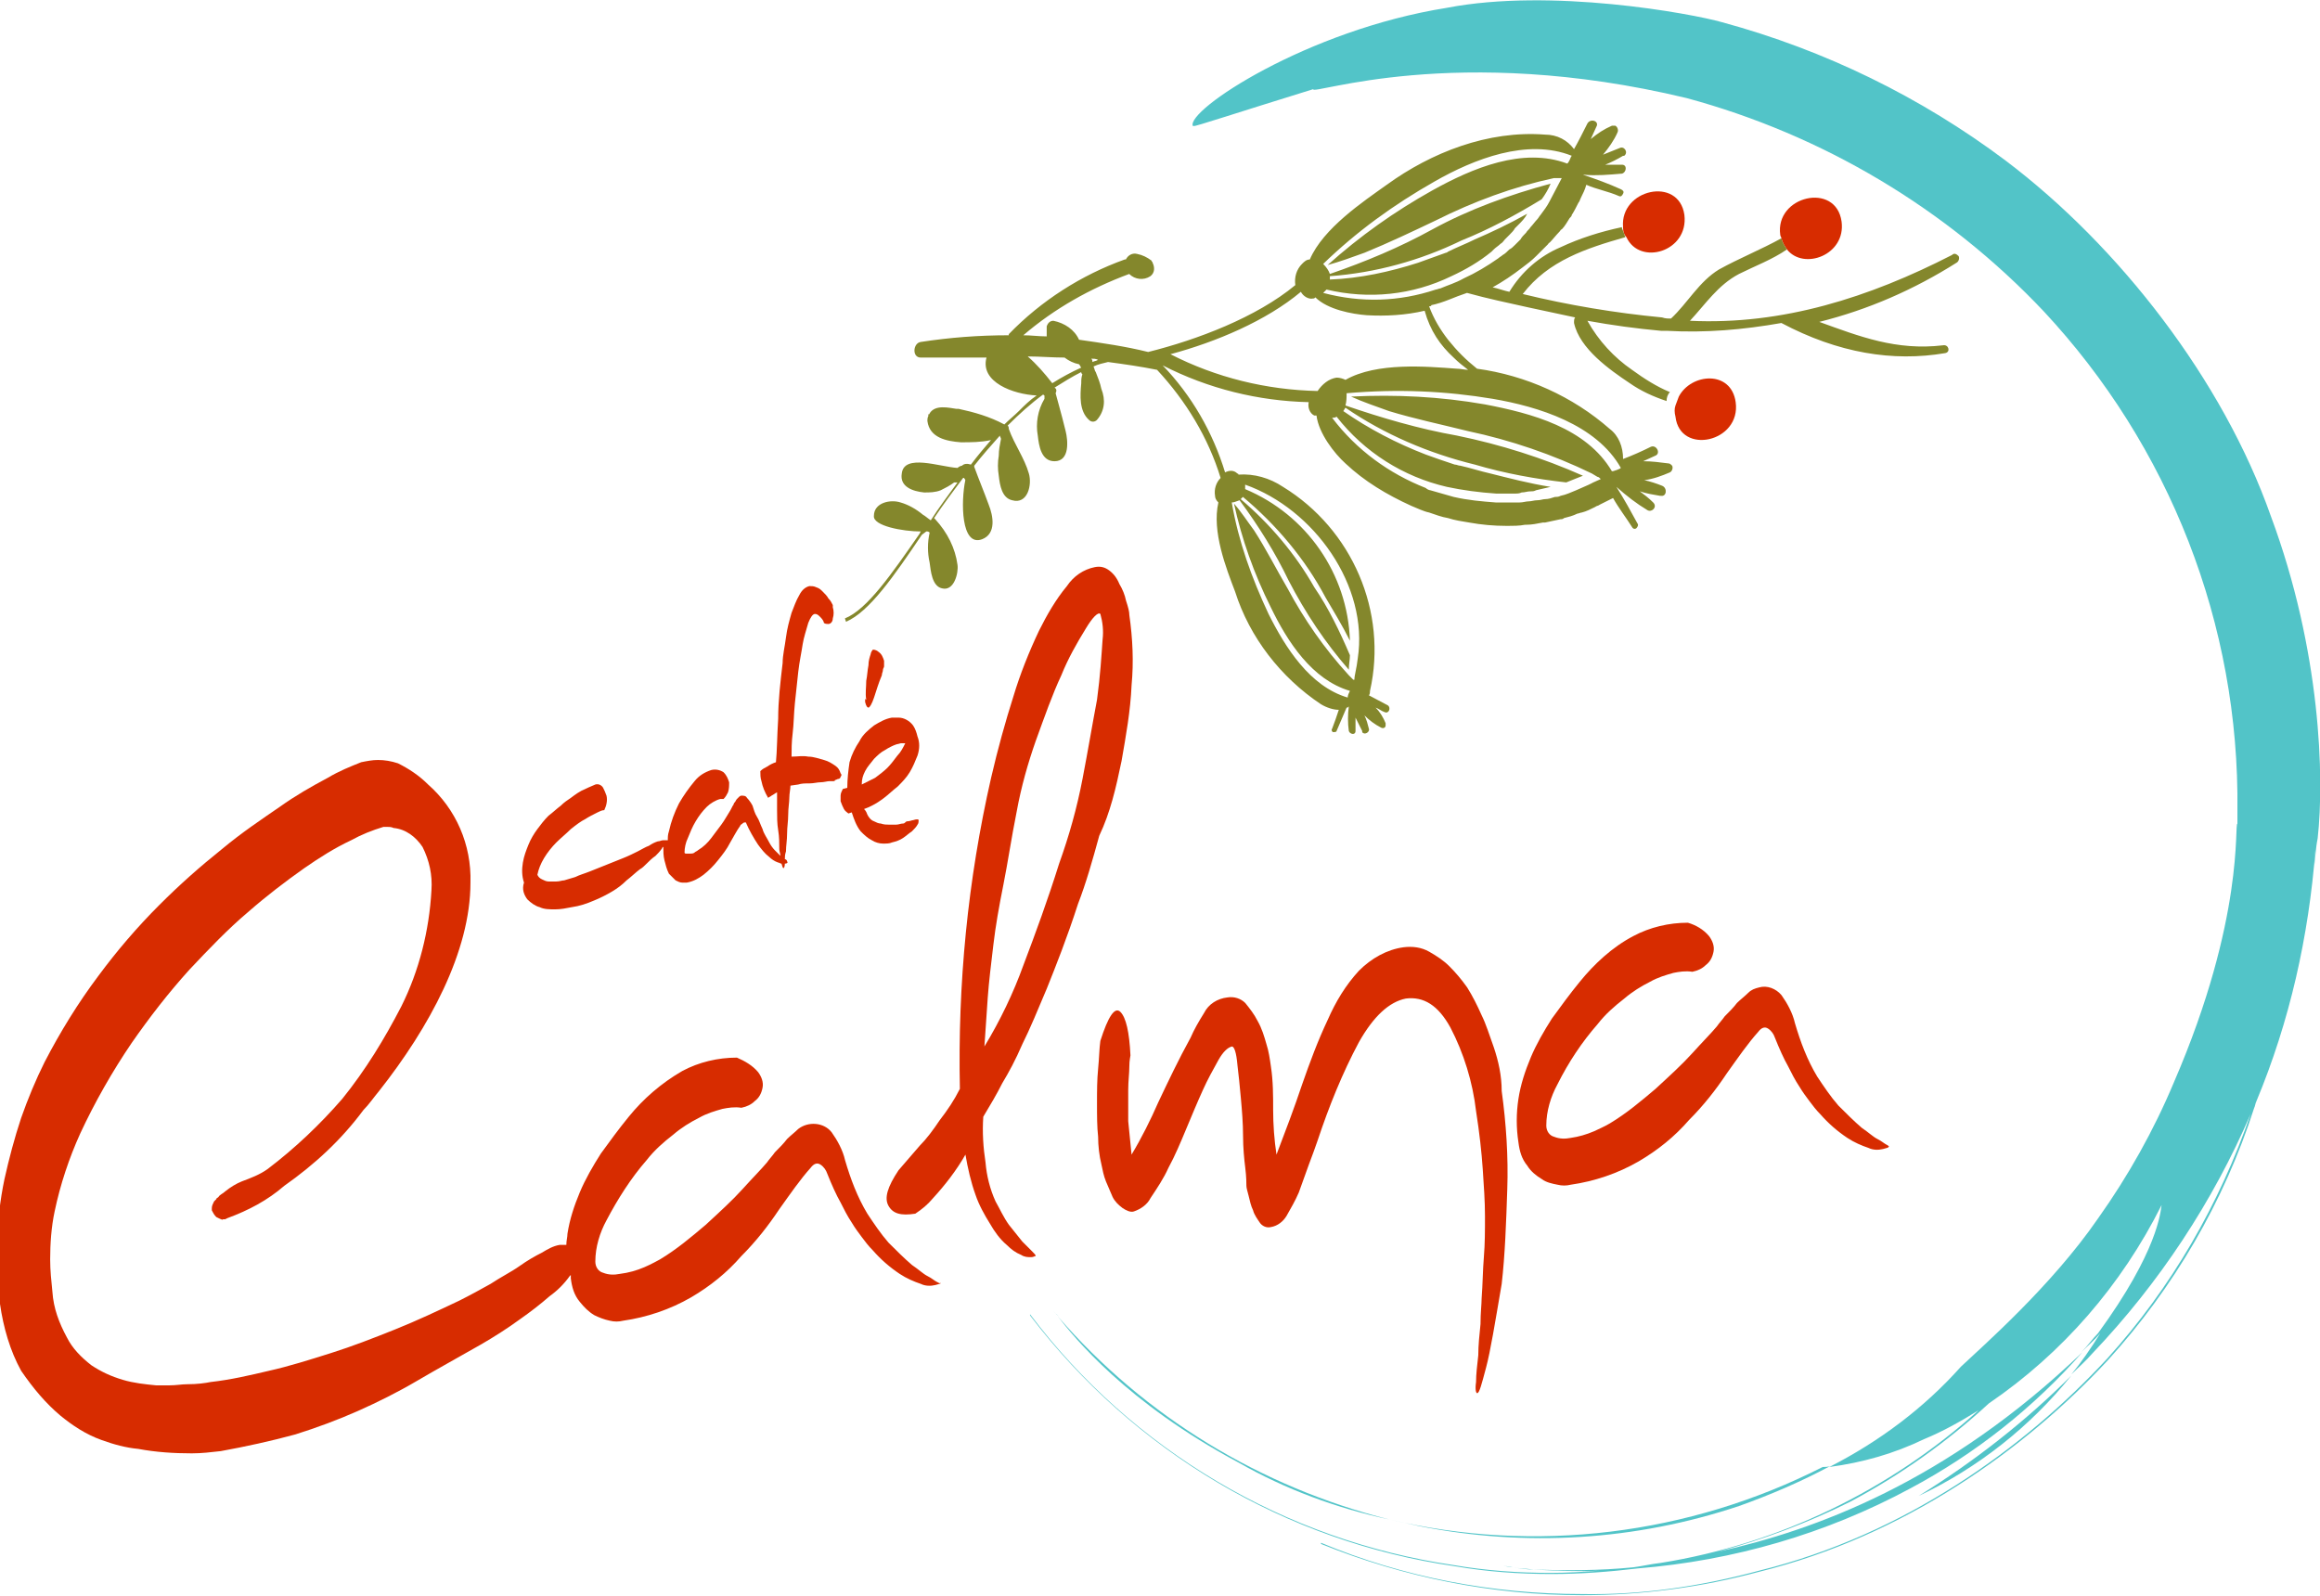 <?xml version="1.0" encoding="utf-8"?>
<!-- Generator: Adobe Illustrator 23.0.2, SVG Export Plug-In . SVG Version: 6.00 Build 0)  -->
<svg version="1.1" id="Layer_1" xmlns="http://www.w3.org/2000/svg" xmlns:xlink="http://www.w3.org/1999/xlink" x="0px" y="0px"
	 viewBox="0 0 208.1 143.2" style="enable-background:new 0 0 208.1 143.2;" xml:space="preserve">
<style type="text/css">
	.st0{fill:#D72C00;}
	.st1{fill:#86872A;}
	.st2{fill:#84872C;}
	.st3{fill:#52C4C8;}
</style>
<g id="Group_1380" transform="translate(-51.929 -102.029)">
	<g id="Group_1379" transform="translate(51.929 102.029)">
		<g id="Group_1376" transform="translate(75.787 10.676)">
			<path id="Path_322" class="st0" d="M89.4,9.2c-0.5-3.6-6-2.3-5.5,1.2c0,0.1,0.1,0.2,0.1,0.3c0.1,0.4,0.3,0.7,0.5,1
				C86,13.6,89.8,12.2,89.4,9.2z"/>
			<path id="Path_323" class="st0" d="M75.3,8.6c-0.5-3.5-5.8-2.3-5.5,1.1c0,0,0,0.1,0,0.1c0,0.3,0.1,0.6,0.3,0.8
				C71.3,13.2,75.7,11.9,75.3,8.6z"/>
			<path id="Path_324" class="st0" d="M79.9,25.4c-0.4-2.9-4-2.6-5.1-0.5c-0.1,0.3-0.2,0.5-0.3,0.8c-0.1,0.3-0.1,0.6,0,1
				C74.9,30.2,80.4,29,79.9,25.4z"/>
			<path id="Path_325" class="st1" d="M52.4,14.8C52.4,14.9,52.4,14.9,52.4,14.8C52.4,14.9,52.4,14.9,52.4,14.8
				C52.4,14.9,52.4,14.8,52.4,14.8z"/>
			<path id="Path_326" class="st2" d="M99.3,12.2c-7.4,3.8-15.2,6.3-23.5,5.9c1.4-1.5,2.5-3.2,4.4-4.2c1.4-0.7,3-1.3,4.3-2.2
				c-0.2-0.3-0.4-0.6-0.5-1c-1.8,1-3.8,1.8-5.6,2.8c-1.8,1.1-2.8,3-4.3,4.4c-0.3,0-0.5,0-0.8-0.1c-4.2-0.4-8.4-1.1-12.5-2.1
				c2.3-3,5.7-4.1,9.2-5.1c-0.1-0.3-0.2-0.6-0.3-0.8c0,0,0-0.1,0-0.1c-1.9,0.4-3.8,1-5.5,1.8c-1.9,0.8-3.5,2.2-4.6,4
				c-0.5-0.1-1-0.3-1.5-0.4l0,0c0.9-0.5,1.8-1.1,2.7-1.8c0,0,0,0,0,0c0.4-0.3,0.8-0.6,1.2-1l0.1-0.1c0.3-0.3,0.7-0.7,1-1
				c0-0.1,0.1-0.1,0.1-0.1c0.3-0.3,0.6-0.7,0.9-1c0.1-0.1,0.1-0.2,0.2-0.2c0.3-0.3,0.5-0.7,0.7-1c0.1-0.1,0.2-0.2,0.2-0.3
				c0.2-0.3,0.4-0.7,0.6-1.1c0.1-0.1,0.1-0.2,0.2-0.4c0.2-0.4,0.4-0.8,0.5-1.2c0.9,0.4,2,0.6,2.9,1c0.2,0.1,0.3,0,0.4-0.2
				c0.1-0.2,0-0.3-0.2-0.4c-1.1-0.5-2.2-0.9-3.4-1.3c0,0,0,0,0.1,0c1.1,0.1,2.2,0,3.4-0.1c0.4-0.1,0.5-0.8,0-0.8c-0.5,0-1,0-1.5,0
				c0.5-0.2,1.1-0.5,1.6-0.8c0,0,0,0,0,0l0,0c0,0,0.1,0,0.1,0c0.4-0.3,0-0.9-0.4-0.7c-0.5,0.2-1,0.4-1.5,0.6c0.5-0.6,1-1.3,1.3-2
				c0.1-0.2,0-0.5-0.2-0.6c-0.1,0-0.2,0-0.3,0c-0.7,0.3-1.3,0.7-1.9,1.2c0.2-0.4,0.3-0.7,0.5-1.1c0.3-0.5-0.5-0.8-0.8-0.3
				c-0.4,0.8-0.8,1.6-1.2,2.3c-0.6-0.8-1.5-1.3-2.6-1.3c-5.1-0.4-10.2,1.6-14.2,4.5c-2.1,1.5-5.7,3.9-6.9,6.7
				c-0.3,0-0.5,0.2-0.7,0.4c-0.5,0.5-0.7,1.2-0.6,1.9c-3.5,2.9-8.8,4.9-13.2,6c-2-0.5-4.1-0.8-6.2-1.1c-0.4-0.9-1.3-1.5-2.3-1.7
				c-0.3,0-0.5,0.2-0.6,0.5c0,0.3,0,0.6,0,0.9c-0.7,0-1.4-0.1-2.1-0.1c2.8-2.4,6-4.2,9.5-5.5c0.5,0.5,1.3,0.6,1.9,0.2
				c0.4-0.3,0.4-0.8,0.2-1.2c0-0.1-0.1-0.1-0.1-0.2c-0.4-0.3-0.8-0.5-1.3-0.6c-0.4-0.1-0.8,0.1-1,0.5c0,0-0.1,0-0.1,0
				c-3.9,1.4-7.5,3.7-10.4,6.7c0,0,0,0,0,0.1c-2.7,0-5.3,0.2-7.9,0.6c-0.7,0.1-0.8,1.4,0,1.4c2,0,4,0,5.9,0
				c-0.6,2.2,2.4,3.3,4.5,3.4c-0.6,0.4-1.1,0.9-1.6,1.4c-0.4,0.4-0.9,0.8-1.3,1.2c-1.3-0.7-2.7-1.1-4.1-1.4c-0.1,0-0.1,0-0.2,0
				c-0.7-0.1-1.9-0.4-2.4,0.4c0,0,0,0.1-0.1,0.1s0,0.1,0,0.1c0,0,0,0,0,0c-0.1,0.2-0.1,0.3-0.1,0.5c0.2,1.5,1.7,1.8,3,1.9
				c0.9,0,1.8,0,2.7-0.2c-0.6,0.7-1.2,1.4-1.8,2.2c-0.3-0.1-0.6-0.1-0.8,0.1c-0.1,0-0.3,0.1-0.4,0.2c-1.6-0.1-4.8-1.3-5,0.5
				c-0.2,1.2,1,1.6,2,1.7c0.5,0,1,0,1.5-0.2c0.4-0.2,0.8-0.4,1.2-0.7c0.1,0,0.2,0,0.3,0c-0.8,1.1-1.7,2.3-2.4,3.4
				c-0.3-0.2-0.5-0.4-0.7-0.5c-0.6-0.5-1.3-0.9-2-1.1c-0.9-0.3-2.4,0-2.4,1.2C2.5,36.5,5.2,37,6.8,37l-0.1,0.2C4.2,40.8,2,44,0,44.8
				l0.1,0.3c2.1-0.9,4.3-4.1,6.8-7.8L7.3,37c0,0,0,0,0.1,0c0.1,0,0.2,0.1,0.2,0.1c-0.2,0.9-0.2,1.8,0,2.7c0.1,0.7,0.2,2.1,1.1,2.3
				c1.1,0.3,1.5-1.4,1.4-2.1c-0.2-1.5-0.9-2.9-2-4.1c0,0,0,0-0.1-0.1c0.8-1.2,1.7-2.4,2.6-3.6c0,0,0.1,0,0.1,0
				c0,0.1,0.1,0.1,0.1,0.2c-0.4,1.9-0.4,6,1.5,5.3c1.3-0.5,1-2.1,0.6-3.1c-0.4-1.1-0.9-2.3-1.3-3.4c0,0,0-0.1,0-0.1
				c0.7-0.9,1.5-1.8,2.3-2.7c0,0.1,0.1,0.2,0.1,0.3c-0.1,0.5-0.2,1-0.2,1.5c-0.1,0.6-0.1,1.2,0,1.8c0.1,0.9,0.3,2,1.2,2.2
				c1.4,0.4,1.8-1.4,1.5-2.4c-0.4-1.4-1.3-2.6-1.8-4c0-0.1,0-0.2-0.1-0.3c1-1,2.1-2,3.2-2.8c0,0,0,0.1,0.1,0.1c0,0.1,0,0.2,0,0.3
				c-0.6,1-0.8,2.2-0.6,3.3c0.1,0.9,0.3,2.3,1.5,2.3c1.4,0,1.2-1.9,1-2.7c-0.2-0.8-0.4-1.6-0.6-2.3c-0.1-0.4-0.2-0.7-0.3-1.1
				c0.1-0.2,0.1-0.4-0.1-0.5l0,0c0.8-0.5,1.6-1,2.4-1.4c0,0.1,0,0.1,0.1,0.2c-0.1,0.3-0.1,0.5-0.1,0.8c-0.1,1.1-0.2,2.5,0.7,3.3
				c0.2,0.2,0.5,0.2,0.7,0c0.7-0.8,0.8-1.8,0.4-2.8c-0.1-0.5-0.3-1-0.5-1.5c-0.1-0.1-0.1-0.3-0.2-0.5c0.4-0.2,0.9-0.3,1.3-0.4
				c1.5,0.2,2.9,0.4,4.4,0.7c2.6,2.8,4.6,6.1,5.7,9.7c-0.4,0.4-0.6,1-0.5,1.6c0,0.2,0.1,0.4,0.3,0.6c-0.6,2.6,0.7,5.9,1.5,8
				c1.3,4.1,4.1,7.7,7.7,10.1c0.5,0.3,1.1,0.5,1.6,0.5c-0.2,0.6-0.4,1.2-0.6,1.7c-0.1,0.1,0,0.3,0.1,0.3s0.3,0,0.3-0.1
				c0.3-0.7,0.6-1.4,0.9-2.1c0.1,0,0.1,0,0.2-0.1c-0.1,0.7-0.1,1.5,0,2.2c0.1,0.3,0.6,0.4,0.6,0c0-0.4,0-0.8,0-1.2
				c0.2,0.4,0.4,0.8,0.6,1.2v0c0,0,0,0.1,0,0.1c0.2,0.3,0.7,0,0.6-0.3c-0.1-0.4-0.2-0.8-0.4-1.2c0.4,0.4,0.9,0.8,1.5,1.1
				c0.2,0.1,0.4,0,0.4-0.2c0-0.1,0-0.2,0-0.2c-0.2-0.5-0.5-1-0.9-1.4c0.3,0.1,0.5,0.3,0.8,0.4c0.4,0.2,0.6-0.4,0.3-0.6
				c-0.6-0.3-1.1-0.6-1.7-0.9c0.1-0.1,0.1-0.3,0.1-0.4c1.6-7.1-1.6-14.5-7.8-18.3c-1.2-0.8-2.6-1.2-4-1.1c0,0,0-0.1-0.1-0.1
				c-0.3-0.3-0.7-0.3-1.1-0.1c-1.1-3.6-3-6.9-5.6-9.6c4.1,2.1,8.6,3.2,13.1,3.3c-0.1,0.5,0.1,1,0.5,1.2c0.1,0,0.1,0,0.2,0
				c0.2,1.6,1.6,3.4,2.6,4.3c1.7,1.6,3.7,2.8,5.9,3.8c0.5,0.2,1.1,0.5,1.6,0.6c0,0,0,0,0,0c0.6,0.2,1.1,0.4,1.7,0.5
				c0.6,0.2,1.3,0.3,1.9,0.4c1.1,0.2,2.2,0.3,3.4,0.3c0,0,0,0,0,0c0.5,0,1.1,0,1.6-0.1l0.1,0c0.5,0,1-0.1,1.5-0.2c0.1,0,0.1,0,0.2,0
				c0.5-0.1,0.9-0.2,1.4-0.3c0.1,0,0.2,0,0.3-0.1c0.4-0.1,0.8-0.2,1.2-0.4c0.1,0,0.3-0.1,0.4-0.1c0.4-0.1,0.8-0.3,1.2-0.5
				c0.1-0.1,0.3-0.1,0.4-0.2c0.4-0.2,0.8-0.4,1.2-0.6c0.5,0.9,1.2,1.8,1.7,2.6c0.1,0.2,0.3,0.2,0.4,0.1c0.1-0.1,0.2-0.3,0.1-0.4
				c-0.6-1.1-1.2-2.2-1.9-3.3c0,0,0,0,0,0c0.9,0.8,1.8,1.5,2.8,2.1c0.4,0.2,0.9-0.3,0.5-0.7s-0.8-0.7-1.2-1c0.6,0.2,1.2,0.3,1.8,0.4
				c0,0,0,0,0,0v0c0,0,0.1,0,0.1,0c0.5,0.1,0.6-0.7,0.1-0.9c-0.5-0.2-1.1-0.4-1.6-0.5c0.8-0.1,1.6-0.4,2.3-0.7
				c0.2-0.1,0.3-0.4,0.2-0.6c-0.1-0.1-0.2-0.2-0.3-0.2c-0.8-0.1-1.5-0.2-2.3-0.2c0.4-0.2,0.7-0.3,1.1-0.5c0.5-0.2,0.1-1-0.4-0.8
				c-0.8,0.4-1.7,0.8-2.5,1.1c0-1.1-0.4-2.1-1.2-2.7c-3.3-2.9-7.5-4.8-11.9-5.4c-1-0.8-1.8-1.6-2.6-2.6c-0.7-0.9-1.3-1.9-1.7-3
				c0.1,0,0.2,0,0.2-0.1c0.5-0.1,1.1-0.3,1.6-0.5c0,0,0,0,0,0c0.5-0.2,1-0.4,1.6-0.6c1.8,0.5,3.7,0.9,5.5,1.3
				c1.4,0.3,2.8,0.6,4.2,0.9c-0.1,0.1-0.1,0.3-0.1,0.5c0.5,2.3,3.2,4.2,5,5.4c1,0.7,2.1,1.2,3.3,1.6c0-0.3,0.1-0.6,0.3-0.8
				c-1.2-0.5-2.3-1.2-3.4-2c-1.6-1.1-3-2.6-4-4.4c2.2,0.4,4.4,0.7,6.6,0.9l0,0c0.2,0,0.4,0,0.5,0c3.5,0.2,6.9-0.1,10.3-0.7
				C89.1,21,94,21.8,98.7,21c0.5-0.1,0.3-0.8-0.2-0.7c-4.2,0.5-7.5-0.8-11.1-2.1c4.4-1.1,8.5-2.9,12.3-5.3c0.2-0.1,0.3-0.4,0.2-0.6
				C99.7,12.1,99.5,12,99.3,12.2z M18.6,23.7c-0.7-0.9-1.4-1.7-2.2-2.4c1.1,0,2.2,0.1,3.3,0.1c0.4,0.3,0.8,0.5,1.3,0.6
				c0.1,0.1,0.1,0.2,0.2,0.3C20.3,22.7,19.4,23.2,18.6,23.7z M22.2,21.8C22.2,21.8,22.2,21.8,22.2,21.8c0-0.1,0-0.2-0.1-0.3
				c0.2,0,0.4,0,0.6,0.1C22.6,21.7,22.4,21.7,22.2,21.8L22.2,21.8z M35.4,34.2c1.7,2.3,3.2,4.7,4.4,7.2c1.5,2.9,3.3,5.6,5.4,8
				c0-0.5,0.1-0.9,0.1-1.3c-0.9-2.1-1.9-4.2-3.2-6.1c-1.7-3-4-5.7-6.6-7.9c0.1-0.1,0.1-0.1,0.2-0.2c3,2.5,5.6,5.6,7.4,9
				c0.7,1.2,1.5,2.5,2.2,3.9c-0.2-6-3.9-11.3-9.4-13.6c0-0.1,0-0.3,0-0.4C42.1,35,47,41.9,46,48.4c-0.1,0.9-0.3,1.5-0.3,1.9
				c0,0,0,0-0.1,0l-0.1-0.1c-0.1-0.1-0.2-0.2-0.3-0.3c-2.2-2.4-4-5-5.5-7.8c-1-1.7-1.9-3.5-3-5.2c-0.6-0.8-1.1-1.6-1.8-2.4
				c0.7,3.2,1.8,6.3,3.3,9.3c1.5,3.1,3.7,6.5,7.1,7.5c-0.1,0.2-0.2,0.4-0.2,0.6c-3.4-1-5.6-4.5-7.1-7.5c-1.5-3.2-2.7-6.5-3.3-10
				C34.9,34.4,35.1,34.3,35.4,34.2L35.4,34.2z M58.1,25.1c4.1,0.7,9.3,2.3,11.5,6.2c-0.1,0.1-0.2,0.1-0.4,0.2
				c-0.1,0-0.2,0.1-0.4,0.1c-2.3-3.9-7.2-5.2-11.4-6c-4-0.7-8-0.9-12-0.7c1.1,0.5,2.3,0.9,3.4,1.3c2.3,0.7,4.7,1.2,7.1,1.8
				c3.8,0.8,7.6,2.1,11.1,3.8l0.5,0.3c0.1,0,0.2,0.1,0.3,0.2c-1.6,0.7,0.1,0-2.2,1c-0.5,0.2-0.9,0.4-1.4,0.5
				c-0.2,0.1-0.3,0.1-0.5,0.1c-0.3,0.1-0.6,0.2-0.9,0.2c-0.2,0-0.4,0.1-0.7,0.1c-0.3,0-0.5,0.1-0.8,0.1c-0.2,0-0.5,0.1-0.8,0.1
				c-0.2,0-0.5,0-0.7,0c-0.3,0-0.6,0-0.9,0c-0.2,0-0.3,0-0.5,0c-1.3-0.1-2.5-0.2-3.8-0.5c-0.7-0.2-1.4-0.4-2.1-0.6
				c-0.1,0-0.3-0.1-0.4-0.2c-3.3-1.3-6.2-3.4-8.4-6.3c0.1,0,0.3,0,0.4-0.1c2.5,3.2,6,5.4,9.9,6.3c0,0,0,0,0,0
				c1.4,0.3,2.9,0.5,4.4,0.6h0.3c0.3,0,0.5,0,0.8,0c0.2,0,0.4,0,0.6,0s0.4,0,0.6-0.1c0.3,0,0.5-0.1,0.8-0.1c0.2,0,0.3,0,0.5-0.1
				c0.4-0.1,0.9-0.2,1.3-0.3c-1.9-0.3-3.8-0.8-5.4-1.2c-0.9-0.2-1.8-0.5-2.7-0.7c-0.2,0-0.3-0.1-0.5-0.1c-0.9-0.3-1.8-0.6-2.6-0.9
				c-2.6-1-5.1-2.3-7.4-3.9c0.1-0.1,0.1-0.2,0.2-0.3c3.5,2.4,7.5,4.1,11.6,5.1c2.7,0.8,5.5,1.3,8.2,1.6c0.5-0.2,1-0.4,1.5-0.6
				c-3.6-1.6-7.4-2.8-11.3-3.6c-3.4-0.6-6.8-1.6-10-2.7c0.1-0.4,0.1-0.7,0.1-1.1C49.6,24.2,53.9,24.4,58.1,25.1L58.1,25.1z
				 M54.6,21.4c0.4,0.4,0.9,0.8,1.3,1.1c-0.3,0-0.7-0.1-1-0.1c-2.7-0.2-7.2-0.6-10,1c-0.2-0.1-0.5-0.2-0.8-0.2
				c-0.7,0.1-1.3,0.6-1.7,1.2c-4.6-0.1-9.1-1.2-13.2-3.3c4.1-1.1,8.6-3,11.7-5.6c0.2,0.4,0.7,0.7,1.1,0.6c0.1,0,0.1,0,0.2-0.1
				c1.1,1.1,3.3,1.5,4.6,1.6c1.7,0.1,3.5,0,5.2-0.4C52.5,19,53.4,20.3,54.6,21.4L54.6,21.4z M53.4,15.2c-0.1,0-0.3,0.1-0.4,0.1
				c-3.3,1.1-6.7,1.2-10.1,0.3c0.1-0.1,0.2-0.2,0.3-0.3c3.8,0.9,7.7,0.5,11.2-1.2h0c1.3-0.6,2.5-1.3,3.6-2.2l0.2-0.2
				c0.2-0.2,0.4-0.3,0.6-0.5c0.2-0.1,0.3-0.3,0.4-0.4s0.3-0.3,0.4-0.4c0.2-0.2,0.4-0.4,0.5-0.6c0.1-0.1,0.2-0.2,0.3-0.3
				c0.3-0.3,0.6-0.6,0.8-1c-1.6,0.9-3.3,1.7-4.7,2.3c-0.8,0.4-1.6,0.7-2.4,1.1C54.1,11.9,54,12,53.9,12c-0.8,0.3-1.7,0.6-2.5,0.9
				c-2.5,0.8-5.2,1.4-7.9,1.5c0-0.1,0-0.2,0-0.3c4.1-0.3,8.1-1.4,11.8-3.2c2.5-1,4.9-2.3,7.2-3.7c0.3-0.4,0.6-0.9,0.8-1.4
				c-3.7,1-7.3,2.3-10.6,4.1c-2.9,1.6-6,2.9-9.2,4c-0.1-0.3-0.3-0.6-0.6-0.9c3-2.9,6.3-5.3,10-7.4c3.5-2,8.3-3.9,12.3-2.3
				c-0.1,0.1-0.1,0.2-0.2,0.4c0,0-0.1,0.2-0.2,0.3c-4-1.5-8.5,0.4-12.1,2.4c-3.4,1.9-6.5,4.1-9.4,6.7c1.1-0.3,2.2-0.7,3.3-1.1
				c2.2-0.9,4.3-1.9,6.4-2.9c3.4-1.7,6.9-3,10.6-3.8L64,5.3c0.1,0,0.2,0,0.3,0l-1.1,2.1c-0.2,0.4-0.5,0.8-0.8,1.2
				c-0.1,0.1-0.2,0.3-0.3,0.4c-0.2,0.2-0.4,0.5-0.6,0.7c-0.1,0.2-0.3,0.3-0.4,0.5c-0.2,0.2-0.4,0.4-0.5,0.6
				c-0.2,0.2-0.3,0.3-0.5,0.5s-0.3,0.3-0.5,0.4c-0.2,0.2-0.4,0.4-0.6,0.5c-0.1,0.1-0.3,0.2-0.4,0.3c-1,0.7-2,1.3-3.1,1.8
				C54.8,14.7,54.1,14.9,53.4,15.2L53.4,15.2z"/>
		</g>
		<g id="Group_1377" transform="translate(0 50.876)">
			<path id="Path_327" class="st0" d="M84,64.1c-0.2-0.1-0.4-0.3-0.8-0.5s-0.8-0.6-1.4-1c-0.7-0.6-1.4-1.3-2.1-2
				c-0.7-0.8-1.3-1.7-1.9-2.6c-0.9-1.5-1.5-3.1-2-4.8c-0.2-0.9-0.7-1.8-1.2-2.5c-0.7-0.9-2.1-1-3-0.3c0,0,0,0,0,0
				c-0.3,0.3-0.7,0.6-1,0.9c-0.3,0.4-0.7,0.8-1.1,1.2c-0.2,0.3-0.5,0.6-0.7,0.9c-0.5,0.6-1.3,1.4-2.2,2.4s-2,2-3.3,3.2
				c-1.3,1.1-2.6,2.2-4.1,3.1c-0.2,0.1-0.7,0.4-1.4,0.7c-0.7,0.3-1.4,0.5-2.2,0.6c-0.5,0.1-1,0.1-1.5-0.1c-0.4-0.1-0.7-0.5-0.7-1
				c0-1.3,0.4-2.6,1-3.7c1-1.9,2.2-3.8,3.6-5.4c0.7-0.9,1.5-1.6,2.4-2.3c0.7-0.6,1.5-1.1,2.3-1.5c0.7-0.4,1.4-0.6,2.1-0.8
				c0.5-0.1,1.1-0.2,1.7-0.1c0.5-0.1,0.9-0.3,1.2-0.6c0.4-0.3,0.6-0.7,0.7-1.2c0.1-0.5-0.1-1-0.4-1.4c-0.5-0.6-1.2-1-1.9-1.3
				c-1.7,0-3.4,0.4-4.9,1.2c-1.9,1.1-3.5,2.5-4.8,4.1c-0.9,1.1-1.7,2.2-2.5,3.3c-0.7,1.1-1.4,2.3-1.9,3.5c-0.5,1.2-0.9,2.4-1.1,3.7
				c0,0.3-0.1,0.6-0.1,1c-0.1,0-0.2,0-0.3,0c-0.1,0-0.2,0-0.3,0c-0.6,0.1-1.1,0.4-1.6,0.7c-0.6,0.3-1.3,0.7-2,1.2s-1.7,1-2.6,1.6
				c-0.9,0.5-1.8,1-2.8,1.5c-1.9,0.9-3.8,1.8-5.8,2.6s-3.8,1.5-5.7,2.1s-3.8,1.2-5.6,1.6c-1.7,0.4-3.4,0.8-5.2,1
				c-0.5,0.1-1.2,0.2-2.1,0.2c-0.5,0-1,0.1-1.6,0.1c-0.4,0-0.8,0-1.2,0c-1-0.1-2-0.2-3-0.5c-1-0.3-1.9-0.7-2.8-1.3
				c-0.9-0.7-1.7-1.5-2.2-2.5c-0.7-1.3-1.2-2.6-1.3-4.1c-0.1-1-0.2-1.9-0.2-2.9c0-1.4,0.1-2.9,0.4-4.3c0.5-2.4,1.3-4.8,2.3-7
				c1.3-2.8,2.9-5.6,4.6-8.1c1.6-2.3,3.3-4.5,5.2-6.6c1.7-1.8,3.4-3.6,5.3-5.2c1.6-1.4,3.3-2.7,5-3.9c1.3-0.9,2.7-1.8,4.2-2.5
				c0.9-0.5,1.9-0.9,2.9-1.2c0.1,0,0.2,0,0.3,0c0.2,0,0.4,0,0.6,0.1c1.1,0.1,2,0.8,2.6,1.7c0.6,1.2,0.9,2.5,0.8,3.9
				c-0.2,3.6-1.1,7.2-2.7,10.4c-1.5,2.9-3.2,5.7-5.3,8.3c-2,2.3-4.2,4.4-6.7,6.3c-0.7,0.5-1.5,0.8-2.3,1.1c-0.5,0.2-1,0.5-1.5,0.9
				c-0.2,0.2-0.5,0.3-0.6,0.5c-0.1,0.1-0.2,0.1-0.2,0.2c0,0-0.1,0.1-0.1,0.1c0,0-0.1,0.1-0.1,0.1c-0.1,0.2-0.2,0.4-0.2,0.6
				c0,0.1,0,0.2,0,0.2c0.1,0.2,0.2,0.4,0.4,0.6c0.4,0.2,0.6,0.3,0.6,0.2l0.2,0l0.2-0.1c1.9-0.7,3.6-1.6,5.1-2.9
				c2.7-1.9,5.1-4.1,7.1-6.8c0.5-0.5,0.9-1.1,1.4-1.7c4.5-5.7,8.2-12.5,8.2-18.7c0.1-3.4-1.3-6.6-3.8-8.8c-0.8-0.8-1.7-1.4-2.7-1.9
				c-0.6-0.2-1.2-0.3-1.8-0.3c-0.5,0-1,0.1-1.5,0.2c-1,0.4-2,0.8-3,1.4c-1.5,0.8-2.9,1.6-4.3,2.6c-1.6,1.1-3.4,2.3-5.2,3.8
				c-2,1.6-3.8,3.2-5.6,5c-2,2-3.8,4.1-5.5,6.4c-1.8,2.4-3.4,5-4.8,7.7c-0.8,1.6-1.5,3.3-2.1,5c-0.6,1.8-1.1,3.7-1.5,5.5
				c-0.4,1.9-0.6,3.8-0.7,5.7c0,0.6,0,1.1,0,1.6c0,1.3,0.1,2.6,0.3,3.9c0.3,2.1,0.9,4.2,1.9,6C3,73.7,4.1,75,5.4,76.1
				c1.1,0.9,2.3,1.7,3.7,2.2c1.1,0.4,2.2,0.7,3.3,0.8c1.6,0.3,3.2,0.4,4.8,0.4c0.9,0,1.7-0.1,2.6-0.2c2.2-0.4,4.5-0.9,6.7-1.5
				c1.9-0.6,3.8-1.3,5.6-2.1c1.8-0.8,3.6-1.7,5.3-2.7c1.7-1,3.7-2.1,5.8-3.3c1.2-0.7,2.3-1.4,3.4-2.2c1-0.7,1.9-1.4,2.7-2.1
				c0.7-0.5,1.3-1.1,1.8-1.8c0,0,0,0,0.1-0.1c0,0.1,0,0.2,0,0.3c0.1,0.8,0.3,1.5,0.8,2.1c0.4,0.5,0.8,0.9,1.3,1.2
				c0.4,0.2,0.9,0.4,1.4,0.5c0.4,0.1,0.8,0.1,1.2,0c2.1-0.3,4.2-1,6.1-2.1c1.7-1,3.2-2.2,4.5-3.7c1.3-1.3,2.4-2.7,3.4-4.2
				c1-1.4,1.9-2.7,2.8-3.7c0.3-0.4,0.6-0.5,0.9-0.3c0.3,0.2,0.5,0.5,0.6,0.8c0.4,1,0.8,1.9,1.2,2.6c0.3,0.6,0.6,1.2,1,1.8
				c0.3,0.5,0.6,0.9,0.9,1.3s0.6,0.8,1,1.2c0.7,0.8,1.5,1.5,2.4,2.1c0.6,0.4,1.3,0.7,1.9,0.9c0.4,0.2,0.9,0.2,1.3,0.1
				c0.3-0.1,0.5-0.1,0.5-0.2C84.3,64.3,84.2,64.2,84,64.1z M50.7,62.4L50.7,62.4l0.1,0.5L50.7,62.4z"/>
			<path id="Path_328" class="st0" d="M169.2,51.8c-0.2-0.1-0.4-0.3-0.8-0.5s-0.8-0.6-1.4-1c-0.7-0.6-1.4-1.3-2.1-2
				c-0.7-0.8-1.3-1.7-1.9-2.6c-0.9-1.5-1.5-3.1-2-4.8c-0.2-0.9-0.7-1.8-1.2-2.5c-0.5-0.6-1.3-0.9-2-0.7c-0.4,0.1-0.7,0.2-1,0.5
				c-0.3,0.3-0.7,0.6-1,0.9c-0.3,0.4-0.7,0.8-1.1,1.2c-0.2,0.3-0.5,0.6-0.7,0.9c-0.5,0.6-1.3,1.4-2.2,2.4s-2,2-3.3,3.2
				c-1.3,1.1-2.6,2.2-4.1,3.1c-0.5,0.3-1,0.5-1.4,0.7c-0.7,0.3-1.4,0.5-2.1,0.6c-0.5,0.1-1,0.1-1.5-0.1c-0.4-0.1-0.7-0.5-0.7-1
				c0-1.3,0.4-2.6,1-3.7c1-2,2.2-3.8,3.6-5.4c0.7-0.9,1.5-1.6,2.4-2.3c0.7-0.6,1.5-1.1,2.3-1.5c0.7-0.4,1.4-0.6,2.1-0.8
				c0.5-0.1,1.1-0.2,1.7-0.1c0.5-0.1,0.9-0.3,1.2-0.6c0.4-0.3,0.6-0.7,0.7-1.2c0.1-0.5-0.1-1-0.4-1.4c-0.5-0.6-1.2-1-1.9-1.2
				c-1.7,0-3.4,0.4-4.9,1.2c-1.9,1-3.5,2.5-4.8,4.1c-0.9,1.1-1.7,2.2-2.5,3.3c-0.7,1.1-1.4,2.3-1.9,3.5c-0.5,1.2-0.9,2.4-1.1,3.7
				c-0.2,1.3-0.2,2.6,0,3.9c0.1,0.8,0.3,1.5,0.8,2.1c0.3,0.5,0.8,0.9,1.3,1.2c0.4,0.3,0.9,0.4,1.4,0.5c0.4,0.1,0.8,0.1,1.2,0
				c2.1-0.3,4.2-1,6.1-2.1c1.7-1,3.2-2.2,4.5-3.7c1.3-1.3,2.4-2.7,3.4-4.2c1-1.4,1.9-2.7,2.8-3.7c0.3-0.4,0.6-0.5,0.9-0.3
				c0.3,0.2,0.5,0.5,0.6,0.8c0.4,1,0.8,1.9,1.2,2.6c0.3,0.6,0.6,1.2,1,1.8c0.3,0.5,0.6,0.9,0.9,1.3s0.6,0.8,1,1.2
				c0.7,0.8,1.5,1.5,2.4,2.1c0.6,0.4,1.3,0.7,1.9,0.9c0.4,0.2,0.9,0.2,1.3,0.1c0.3-0.1,0.5-0.1,0.5-0.2
				C169.5,52,169.4,51.9,169.2,51.8z"/>
			<path id="Path_329" class="st0" d="M100.6,17.4c0.4-2.3,0.8-4.5,0.9-6.8c0.2-2.1,0.1-4.2-0.2-6.3c0-0.3-0.1-0.7-0.3-1.3
				c-0.1-0.5-0.3-1-0.6-1.5c-0.2-0.5-0.5-0.9-0.9-1.2c-0.4-0.3-0.8-0.4-1.3-0.3c-1,0.2-1.9,0.8-2.5,1.7c-1,1.2-1.8,2.6-2.5,4
				c-0.9,1.9-1.7,3.9-2.3,5.9c-0.7,2.2-1.4,4.7-2,7.3c-2.1,9.2-3,18.5-2.8,27.9c-0.5,1-1.1,1.9-1.8,2.8c-0.6,0.9-1.2,1.7-1.8,2.3
				c-0.7,0.8-1.3,1.5-1.9,2.2c-1,1.5-1.3,2.5-0.9,3.2s1.1,0.9,2.4,0.7c0.6-0.4,1.1-0.8,1.6-1.4c1.1-1.2,2.1-2.5,2.9-3.9
				c0.2,1.2,0.5,2.5,0.9,3.6c0.3,0.9,0.8,1.8,1.3,2.6c0.4,0.7,0.9,1.4,1.5,1.9c0.4,0.4,0.8,0.7,1.3,0.9c0.3,0.2,0.6,0.2,0.9,0.2
				c0.2,0,0.3-0.1,0.4-0.1c0-0.1-0.1-0.2-0.3-0.4s-0.5-0.5-0.9-0.9c-0.4-0.5-0.8-1-1.2-1.5c-0.5-0.7-0.8-1.4-1.2-2.1
				c-0.5-1.1-0.8-2.3-0.9-3.5c-0.2-1.3-0.3-2.7-0.2-4.1c0.6-1,1.2-2,1.7-3c0.6-1,1.2-2.1,1.8-3.5c0.7-1.4,1.4-3.1,2.2-5
				c0.8-2,1.8-4.5,2.8-7.6c0.7-1.8,1.3-3.9,1.9-6.1C99.6,22,100.1,19.8,100.6,17.4z M98.9,6.5c-0.1,1.4-0.2,3.2-0.5,5.4
				C98,14,97.6,16.4,97.1,19c-0.5,2.6-1.2,5.1-2.1,7.6c-1,3.2-2.1,6.2-3.2,9.1c-0.9,2.5-2.1,5-3.5,7.3c0.1-1.5,0.2-3,0.3-4.4
				s0.3-3,0.5-4.7s0.5-3.4,0.9-5.4s0.7-4.1,1.2-6.6c0.4-2.2,1-4.3,1.7-6.3c0.8-2.2,1.5-4.2,2.3-5.9c0.6-1.5,1.4-2.9,2.2-4.2
				c0.6-1,1.1-1.5,1.3-1.3C98.9,4.9,99,5.7,98.9,6.5z"/>
			<path id="Path_330" class="st0" d="M134,43.1c-0.4-1.1-0.7-2.1-1.1-2.9c-0.4-0.9-0.8-1.7-1.3-2.5c-0.5-0.7-1-1.3-1.6-1.9
				c-0.5-0.5-1.1-0.9-1.8-1.3c-0.7-0.4-1.5-0.5-2.3-0.4c-1.5,0.2-2.9,1-4,2.1c-1.2,1.3-2.1,2.8-2.8,4.4c-0.9,1.9-1.6,3.8-2.3,5.8
				c-0.7,2.1-1.5,4.2-2.3,6.3c-0.2-1.3-0.3-2.7-0.3-4c0-1.3,0-2.6-0.2-3.9c-0.1-0.7-0.2-1.4-0.4-2c-0.2-0.7-0.4-1.4-0.8-2.1
				c-0.3-0.6-0.7-1.1-1.1-1.6c-0.4-0.4-1-0.6-1.6-0.5c-0.9,0.1-1.7,0.6-2.1,1.4c-0.5,0.8-0.9,1.5-1.2,2.2c-1.1,2-2,3.9-2.9,5.8
				c-0.7,1.6-1.5,3.2-2.4,4.7c-0.1-1-0.2-2-0.3-3c0-1,0-1.9,0-2.8c0-0.8,0.1-1.5,0.1-2.1s0.1-0.9,0.1-1c-0.1-2.1-0.4-3.4-0.9-3.9
				s-1.1,0.4-1.8,2.6c-0.1,0.7-0.1,1.5-0.2,2.5s-0.1,2-0.1,3.1s0,2.1,0.1,3c0,0.8,0.1,1.7,0.3,2.5c0.1,0.5,0.2,1,0.4,1.5
				c0.2,0.5,0.4,0.9,0.6,1.4c0.2,0.4,0.5,0.7,0.9,1c0.3,0.2,0.7,0.4,1,0.3c0.6-0.2,1.2-0.6,1.5-1.2c0.6-0.9,1.2-1.8,1.6-2.7
				c0.6-1.1,1.1-2.3,1.6-3.5s1-2.4,1.5-3.5c0.4-0.9,0.9-1.8,1.4-2.7c0.4-0.7,0.8-1.1,1.2-1.2c0.2,0,0.4,0.5,0.5,1.7
				c0.1,0.8,0.2,1.8,0.3,2.9s0.2,2.3,0.2,3.4s0.1,2.1,0.2,2.9s0.1,1.4,0.1,1.6c0,0.2,0.1,0.5,0.2,0.9c0.1,0.4,0.2,0.9,0.4,1.3
				c0.1,0.4,0.4,0.8,0.6,1.1c0.2,0.3,0.6,0.5,1,0.4c0.6-0.1,1.1-0.5,1.4-1c0.4-0.7,0.8-1.4,1.1-2.1c0.3-0.8,0.6-1.7,0.9-2.5
				s0.6-1.6,0.8-2.2c1-3,2.2-6,3.7-8.8c1.3-2.3,2.7-3.6,4.2-3.9c1.6-0.2,2.9,0.6,4,2.6c1.2,2.3,2,4.9,2.3,7.5
				c0.3,1.9,0.5,3.7,0.6,5.2s0.2,2.9,0.2,4.2s0,2.5-0.1,3.7s-0.1,2.4-0.2,3.7c0,0.5-0.1,1.3-0.1,2.3c-0.1,1-0.2,1.9-0.2,2.8
				c-0.1,0.9-0.2,1.7-0.2,2.4c-0.1,0.7,0,1,0.1,1c0.2,0,0.4-0.8,0.8-2.3c0.4-1.5,0.8-4,1.4-7.5c0.3-2.6,0.4-5.5,0.5-8.5
				c0.1-2.9-0.1-5.9-0.5-8.8C134.7,45.6,134.4,44.3,134,43.1z"/>
			<path id="Path_331" class="st0" d="M47.3,29.8c0.3,0.3,0.7,0.6,1.1,0.7c0.4,0.2,0.9,0.2,1.4,0.2c0.5,0,1-0.1,1.5-0.2
				c0.7-0.1,1.3-0.3,2-0.6c0.5-0.2,1.1-0.5,1.6-0.8c0.5-0.3,0.9-0.6,1.3-1c0.4-0.3,0.8-0.7,1.2-1c0.2-0.1,0.4-0.3,0.6-0.5
				s0.5-0.5,0.8-0.7c0.2-0.2,0.4-0.4,0.6-0.7c0,0,0-0.1,0.1-0.1c0,0.4,0,0.8,0.1,1.2c0.1,0.4,0.2,0.8,0.4,1.2
				c0.2,0.2,0.4,0.4,0.6,0.6c0.2,0.1,0.4,0.2,0.6,0.2c0.1,0,0.3,0,0.4,0c0.6-0.1,1.1-0.4,1.5-0.7c0.5-0.4,0.9-0.8,1.3-1.3
				c0.4-0.5,0.8-1,1.1-1.6c0.3-0.5,0.6-1.1,0.9-1.5c0-0.1,0.1-0.1,0.2-0.2c0,0,0.1-0.1,0.2-0.1l0.1,0c0.3,0.7,0.7,1.4,1.1,2
				c0.3,0.4,0.6,0.8,1,1.1c0.2,0.2,0.5,0.4,0.8,0.5c0.1,0,0.2,0.1,0.3,0.1c0.1,0.3,0.1,0.4,0.2,0.4c0,0,0.1-0.1,0.1-0.4
				c0.2,0,0.3-0.1,0.2-0.2c0-0.1-0.1-0.2-0.2-0.2c0-0.2,0-0.4,0.1-0.7c0-0.5,0.1-1,0.1-1.6s0.1-1.1,0.1-1.7s0.1-1.1,0.1-1.5
				s0.1-0.8,0.1-1.1l0.7-0.1c0.3-0.1,0.6-0.1,1-0.1s0.7-0.1,1-0.1s0.6-0.1,0.8-0.1s0.3,0,0.3,0c0.1,0,0.2,0,0.2-0.1
				c0.1,0,0.2-0.1,0.3-0.1c0.1,0,0.2-0.1,0.2-0.2c0.1-0.1,0.1-0.2,0-0.3c-0.1-0.3-0.2-0.5-0.5-0.7c-0.3-0.2-0.6-0.4-1-0.5
				c-0.4-0.1-0.9-0.3-1.4-0.3c-0.5-0.1-1,0-1.5,0c0-0.6,0-1.3,0.1-2.1s0.1-1.7,0.2-2.7s0.2-1.9,0.3-2.8s0.3-1.8,0.4-2.5
				c0.1-0.6,0.3-1.2,0.5-1.9c0.2-0.5,0.4-0.8,0.6-0.8c0.2,0,0.3,0.1,0.5,0.3s0.3,0.4,0.3,0.5c0.1,0.1,0.3,0.1,0.4,0.1
				c0.2,0,0.4-0.2,0.4-0.5c0.1-0.3,0.1-0.7,0-1l0-0.2c-0.1-0.2-0.2-0.4-0.4-0.6c-0.1-0.2-0.3-0.4-0.5-0.6c-0.2-0.2-0.3-0.3-0.6-0.4
				c-0.2-0.1-0.4-0.1-0.6-0.1c-0.4,0.1-0.7,0.4-0.9,0.8c-0.3,0.5-0.5,1.1-0.7,1.6c-0.2,0.7-0.4,1.4-0.5,2.2
				c-0.1,0.8-0.3,1.6-0.3,2.3c-0.2,1.7-0.4,3.4-0.4,5c-0.1,1.6-0.1,2.9-0.2,3.9c-0.3,0.1-0.5,0.2-0.8,0.4c-0.2,0.1-0.4,0.2-0.6,0.4
				c0,0.3,0,0.6,0.1,0.9c0.1,0.5,0.3,1,0.6,1.5c0.1-0.1,0.2-0.1,0.3-0.2c0.2-0.1,0.3-0.2,0.5-0.3c0,0.5,0,1,0,1.6s0,1.2,0.1,1.8
				s0.1,1.2,0.1,1.7c0,0.2,0.1,0.4,0.1,0.6c-0.1-0.1-0.3-0.3-0.5-0.5c-0.2-0.2-0.4-0.5-0.5-0.7c-0.2-0.4-0.5-0.8-0.6-1.2
				c-0.2-0.4-0.3-0.8-0.5-1.1s-0.3-0.7-0.4-1c-0.1-0.2-0.3-0.5-0.5-0.7c-0.1-0.2-0.3-0.2-0.5-0.2c-0.1,0-0.2,0.1-0.2,0.1
				c-0.1,0.1-0.2,0.2-0.2,0.2c-0.1,0.1-0.1,0.2-0.2,0.3s-0.1,0.2-0.1,0.2c-0.1,0.1-0.2,0.4-0.4,0.7s-0.4,0.7-0.7,1.1
				s-0.6,0.8-0.9,1.2c-0.3,0.4-0.7,0.8-1.2,1.1c-0.1,0.1-0.2,0.1-0.3,0.2c-0.1,0.1-0.3,0.1-0.4,0.1c-0.1,0-0.2,0-0.3,0
				c-0.1,0-0.2,0-0.2-0.1c0-0.4,0.1-0.9,0.3-1.3c0.2-0.5,0.4-1,0.7-1.5c0.3-0.5,0.6-0.9,1-1.3c0.3-0.3,0.8-0.6,1.2-0.7
				c0.1,0,0.1,0,0.2,0c0,0,0.1,0,0.1,0c0.2-0.2,0.3-0.4,0.4-0.6c0.1-0.3,0.1-0.6,0.1-0.9c-0.1-0.3-0.2-0.6-0.5-0.9
				c-0.3-0.2-0.7-0.3-1.1-0.2c-0.6,0.2-1.1,0.5-1.5,1c-0.5,0.6-1,1.3-1.4,2c-0.4,0.8-0.7,1.6-0.9,2.5c-0.1,0.3-0.1,0.5-0.1,0.8
				c-0.1,0-0.3,0-0.4,0c-0.2,0-0.3,0.1-0.5,0.1c-0.3,0.1-0.5,0.2-0.8,0.4c-0.3,0.1-0.6,0.3-1,0.5s-0.8,0.4-1.3,0.6s-1,0.4-1.5,0.6
				s-1,0.4-1.5,0.6s-0.9,0.3-1.3,0.5c-0.3,0.1-0.7,0.2-1,0.3c-0.2,0-0.4,0.1-0.7,0.1c-0.2,0-0.4,0-0.7,0c-0.2,0-0.4-0.1-0.6-0.2
				c-0.2-0.1-0.3-0.2-0.4-0.4c0.1-0.5,0.3-1,0.6-1.5c0.3-0.5,0.7-1,1.1-1.4c0.4-0.4,0.9-0.8,1.3-1.2c0.5-0.4,0.9-0.7,1.3-0.9
				c0.3-0.2,0.7-0.4,1.1-0.6c0.2-0.1,0.4-0.2,0.6-0.2c0.2-0.4,0.3-0.9,0.2-1.3c-0.1-0.3-0.2-0.5-0.3-0.7c-0.1-0.2-0.4-0.4-0.7-0.3
				c-0.2,0.1-0.5,0.2-0.9,0.4c-0.5,0.2-0.9,0.5-1.3,0.8c-0.3,0.2-0.6,0.4-0.9,0.7c-0.4,0.3-0.7,0.6-1.1,0.9c-0.4,0.4-0.7,0.8-1,1.2
				c-0.3,0.4-0.6,0.9-0.8,1.4c-0.2,0.5-0.4,1-0.5,1.6c-0.1,0.6-0.1,1.2,0.1,1.8C46.8,28.9,47,29.4,47.3,29.8z"/>
			<path id="Path_332" class="st0" d="M77.6,11.9c0,0.1,0,0.2,0,0.2c0.1,0.4,0.2,0.5,0.3,0.5s0.3-0.3,0.5-0.9s0.4-1.3,0.7-2
				c0-0.2,0.1-0.3,0.1-0.5c0-0.1,0.1-0.2,0.1-0.3l0-0.1c0-0.1,0-0.1,0-0.2c0,0,0-0.1,0-0.1c0,0,0-0.1,0-0.1
				c-0.1-0.3-0.2-0.6-0.5-0.8c-0.1-0.1-0.3-0.2-0.5-0.2c-0.1,0.1-0.2,0.3-0.2,0.4c-0.1,0.3-0.2,0.6-0.2,1c-0.1,0.5-0.1,0.9-0.2,1.4
				c0,0.6-0.1,1.1,0,1.7C77.6,11.8,77.6,11.8,77.6,11.9z"/>
			<path id="Path_333" class="st0" d="M75.7,21.7c0.1,0.2,0.3,0.3,0.4,0.4l0.3-0.1c0.2,0.6,0.4,1.2,0.8,1.7c0.3,0.3,0.6,0.6,1,0.8
				c0.3,0.2,0.7,0.3,1,0.3c0.3,0,0.6,0,0.8-0.1c0.4-0.1,0.7-0.2,1-0.4c0.3-0.2,0.5-0.4,0.8-0.6c0.2-0.2,0.4-0.4,0.5-0.6
				c0.1-0.1,0.1-0.3,0.1-0.4c0-0.1-0.2-0.1-0.5,0c-0.1,0-0.3,0.1-0.5,0.1S81.2,23,81,23c-0.2,0-0.4,0.1-0.6,0.1c-0.2,0-0.4,0-0.7,0
				c-0.2,0-0.4,0-0.7-0.1c-0.2,0-0.4-0.1-0.6-0.2c-0.3-0.1-0.5-0.4-0.6-0.6c-0.1-0.3-0.2-0.4-0.3-0.5c0.3-0.1,0.5-0.2,0.7-0.3
				c0.4-0.2,0.7-0.4,1.1-0.7c0.4-0.3,0.8-0.7,1.2-1c0.4-0.4,0.8-0.8,1.1-1.3c0.3-0.5,0.5-1,0.7-1.5c0.2-0.6,0.2-1.2,0-1.7
				c-0.1-0.4-0.2-0.7-0.4-1c-0.3-0.4-0.8-0.7-1.3-0.7c-0.2,0-0.4,0-0.6,0c-0.6,0.1-1.1,0.4-1.6,0.7c-0.5,0.4-1,0.8-1.3,1.4
				c-0.4,0.6-0.7,1.2-0.9,1.9C76.1,18.2,76,19,76,19.8l-0.4,0.1c-0.1,0.2-0.2,0.4-0.2,0.6c0,0.2,0,0.4,0,0.5
				C75.5,21.3,75.6,21.5,75.7,21.7z M77.6,18.3c0.2-0.4,0.5-0.7,0.8-1.1c0.3-0.3,0.6-0.6,1-0.8c0.3-0.2,0.7-0.4,1-0.5l0.4-0.1
				c0.1,0,0.2,0,0.4,0c-0.2,0.4-0.4,0.8-0.7,1.1c-0.3,0.4-0.6,0.8-0.9,1.1c-0.3,0.3-0.7,0.6-1.1,0.9c-0.4,0.2-0.8,0.4-1.2,0.6
				C77.3,19,77.4,18.7,77.6,18.3L77.6,18.3z"/>
		</g>
		<g id="Group_1378" transform="translate(92.392)">
			<path id="Path_334" class="st3" d="M45.2,140.8c-0.6,0-1.3-0.1-1.9-0.2C43.7,140.7,44.4,140.7,45.2,140.8z"/>
			<path id="Path_335" class="st3" d="M79.7,134.2c5.3-2.5,10-6.2,13.7-10.8C89.3,127.5,84.7,131.1,79.7,134.2z"/>
			<path id="Path_336" class="st3" d="M42.5,140.5c0.3,0,0.5,0,0.8,0.1C42.8,140.5,42.5,140.5,42.5,140.5z"/>
			<path id="Path_337" class="st3" d="M115.2,77.7C115.1,79.3,115.1,79.4,115.2,77.7z"/>
			<path id="Path_338" class="st3" d="M2.1,117.6c0.1,0.2,0.3,0.3,0.5,0.5C2.2,117.8,2.1,117.6,2.1,117.6z"/>
			<path id="Path_339" class="st3" d="M2.5,118.1c1.4,1.8,6.1,7.7,16.2,13.1c4.2,2.4,8.8,4.1,13.5,5.1
				C20.7,133.4,10.3,127.1,2.5,118.1z"/>
			<path id="Path_340" class="st3" d="M111.3,46.3C107,34.1,97.7,22.1,87.5,14.4C79.9,8.7,71.3,4.5,62.1,2
				c-2.8-0.8-15.4-3.1-24.7-1.3c-12.6,2-23.4,9.2-22.8,10.6l0.1,0c0,0.1,3.9-1.2,10.7-3.3c-0.2,0.6,12.7-4.2,33.5,0.8
				c12.2,3.3,23.3,9.9,32,19.1C102.2,40,108.5,56,108.3,72.7l0,1.2c-0.3-0.1,0.7,8.4-5.7,23.2c-1.8,4.3-4.1,8.4-6.8,12.2
				c-4.2,6.1-10.4,11.5-12.3,13.3c-3.3,3.7-7.3,6.7-11.8,9c3-0.4,5.8-1.2,8.5-2.5c1.7-0.7,3.3-1.6,4.9-2.6c-8,7.2-17.9,12-28.5,13.7
				c-0.9,0.1-1.7,0.3-2.5,0.4c-3,0.3-6,0.3-9,0.2c2.1,0.1,4.1,0.2,6,0.1c-1.4,0.1-2.9,0.2-4.4,0.2c-2.9,0-5.8-0.2-8.7-0.7
				c-15.1-2.2-28.8-10.3-38-22.5L0,118c9.3,12.2,22.9,20.3,38.1,22.5c2.9,0.5,5.8,0.7,8.7,0.7c2.6,0,5.2-0.2,7.7-0.5
				c8.6-0.7,16.9-3.1,24.5-7.2c5.8-3.1,11-7.2,15.4-12.2c-12.2,11.7-24.1,16-32.7,17.9c4.1-1.1,8.1-2.6,11.9-4.5
				c4.5-2.4,8.6-5.3,12.4-8.8c6.6-4.5,11.9-10.6,15.5-17.8c-0.1,0.6-0.3,4.1-5.7,11.5c-0.5,0.5-0.9,1.1-1.5,1.7
				c0.6-0.6,1.2-1.1,1.7-1.7c-0.8,1.3-1.7,2.6-2.6,3.7c0.6-0.6,1.3-1.2,1.9-1.9c6-6.3,10.8-13.6,14.2-21.5
				c-2.8,8.1-7.1,15.6-12.9,22c-7.4,8-18.2,15.8-31.2,19c-5.2,1.4-10.5,2.2-15.9,2.1c-8,0-16-1.5-23.4-4.6l0,0.1
				c7.4,3,15.4,4.6,23.4,4.6c5.4,0,10.7-0.7,15.9-2.1c13-3.2,23.9-11,31.3-19c5.9-6.5,10.4-14.2,13.1-22.6c0.1-0.2,0.1-0.4,0.2-0.6
				c3-7.2,4.7-14.8,5.3-22.6c0,0.6-0.1,1-0.1,1.4c0.1-0.6,0.1-1.4,0.3-2.4C116.1,69.8,115.8,58.4,111.3,46.3z"/>
			<path id="Path_341" class="st3" d="M71.1,131.6c-12,6.1-25.8,7.8-38.9,4.7c0.9,0.2,1.8,0.4,2.7,0.6c9.6,1.9,19.4,1.3,28.7-1.8
				c2.8-1,5.6-2.2,8.2-3.6C71.6,131.6,71.3,131.6,71.1,131.6z"/>
		</g>
	</g>
</g>
</svg>
